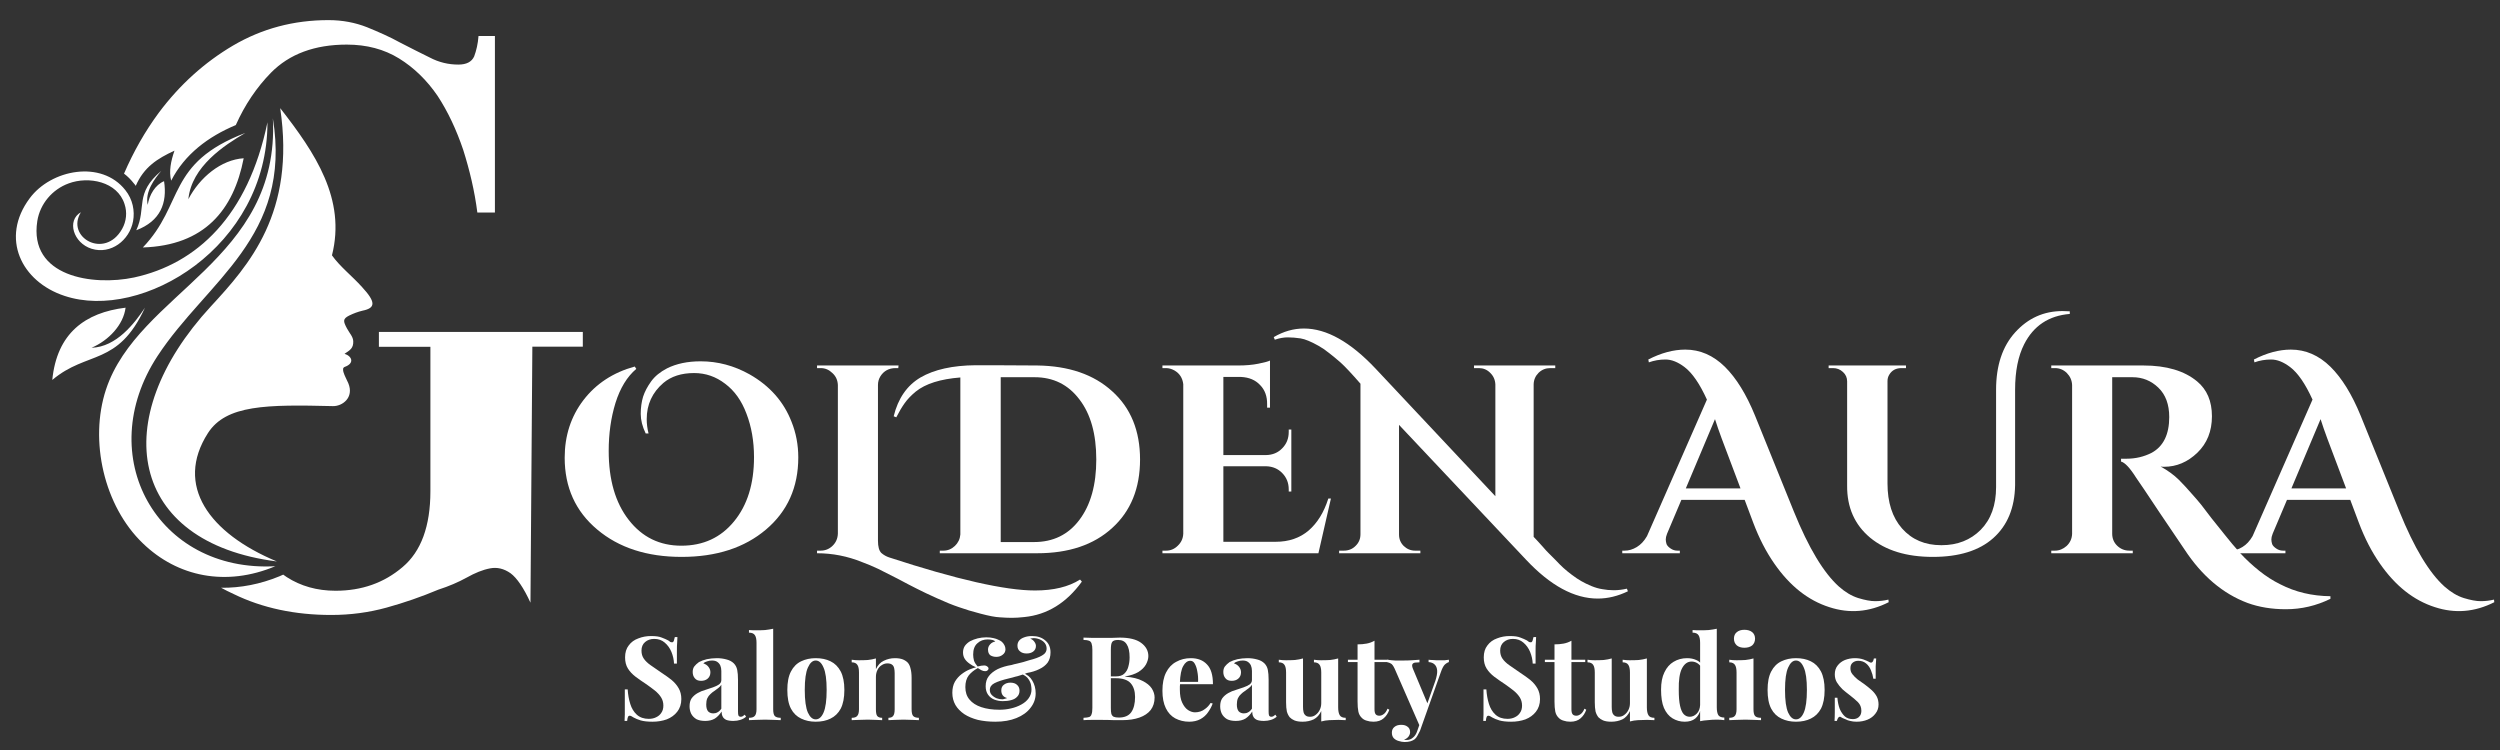 <svg xmlns="http://www.w3.org/2000/svg" xmlns:xlink="http://www.w3.org/1999/xlink" width="200" zoomAndPan="magnify" viewBox="0 0 150 45" height="60" preserveAspectRatio="xMidYMid meet" version="1.0"><rect x="0" y="0" width="150" height="45" fill="#333333" stroke="none"/><defs><g/><clipPath id="f84b419990"><path d="M 0 1.199 L 35 1.199 L 35 37 L 0 37 Z M 0 1.199 " clip-rule="nonzero"/></clipPath></defs><g clip-path="url(#f84b419990)"><path fill="#ffffff" d="M 16.992 34.477 C 17.059 34.527 17.121 34.574 17.203 34.625 C 18.039 35.164 19.02 35.445 20.133 35.445 C 21.703 35.445 23.043 34.973 24.156 34.023 C 25.266 33.09 25.824 31.566 25.824 29.477 L 25.824 20.809 L 22.734 20.809 L 22.734 19.918 L 34.969 19.918 L 34.969 20.801 L 31.941 20.801 L 31.828 36.16 C 31.418 35.262 31.008 34.672 30.633 34.395 C 30.238 34.117 29.828 34.02 29.406 34.102 C 28.965 34.184 28.492 34.379 28 34.656 C 27.496 34.934 26.922 35.18 26.301 35.379 C 25.285 35.805 24.254 36.164 23.191 36.457 C 22.129 36.75 21.02 36.898 19.871 36.898 C 17.715 36.898 15.75 36.488 14.016 35.641 C 13.754 35.527 13.512 35.395 13.266 35.266 C 14.426 35.281 15.621 35.051 16.766 34.578 Z M 16.371 7.098 C 17.535 14.23 12.43 16.828 9.453 21.359 C 5.523 27.363 9.418 34.363 16.52 33.973 C 13.559 35.215 10.648 34.609 8.57 32.598 C 6.246 30.371 5.344 26.445 6.359 23.371 C 8.289 17.531 16.812 15.648 16.371 7.098 Z M 16.047 7.34 C 14.883 12.969 11.809 15.828 8.047 16.648 C 5.574 17.172 1.715 16.613 2.238 13.262 C 2.402 12.23 3.137 11.363 4.121 11.004 C 5.316 10.559 7.047 10.891 7.473 12.246 C 7.637 12.734 7.586 13.273 7.328 13.734 C 6.281 15.598 3.922 14.223 4.855 12.734 C 3.988 13.223 4.395 14.582 5.496 14.926 C 6.656 15.285 7.77 14.418 7.984 13.273 C 8.098 12.652 7.965 11.965 7.523 11.41 C 6.086 9.578 3.059 10.168 1.781 11.898 C 0 14.285 1.277 16.902 3.875 17.754 C 8.504 19.297 16.059 14.832 16.047 7.34 Z M 11.301 11.953 C 11.984 10.645 13.262 9.582 14.621 9.496 C 14.016 12.609 12.266 14.73 8.57 14.848 C 11.07 12.246 9.973 9.793 14.719 7.977 C 13.457 8.715 11.496 9.988 11.301 11.953 Z M 8.863 12.293 C 8.957 11.688 9.32 11.086 9.844 10.871 C 10.043 12.18 9.633 13.262 8.176 13.816 C 8.816 12.441 8.047 11.625 9.68 10.25 C 9.289 10.711 8.684 11.496 8.863 12.293 Z M 5.492 20.867 C 6.52 20.426 7.406 19.492 7.535 18.461 C 5.117 18.754 3.414 19.984 3.137 22.797 C 5.25 21.016 7.062 21.996 8.699 18.461 C 8.074 19.395 6.996 20.816 5.492 20.867 Z M 16.812 6.488 C 18.922 9.188 20.77 11.953 19.918 15.32 C 20.391 15.992 21.129 16.562 21.719 17.219 C 22.551 18.121 22.551 18.48 21.75 18.641 C 21.473 18.707 21.211 18.805 20.949 18.934 C 20.555 19.133 20.59 19.277 20.816 19.703 C 20.996 20.031 21.18 20.195 21.195 20.473 C 21.211 20.898 20.996 21.012 20.672 21.227 C 21.133 21.375 21.277 21.801 20.688 22.012 C 20.559 22.062 20.574 22.176 20.605 22.32 C 20.672 22.551 20.816 22.797 20.898 22.992 C 21.258 23.859 20.539 24.379 19.98 24.367 C 16.004 24.27 13.57 24.285 12.477 25.984 C 10.465 29.125 12.543 31.992 16.613 33.688 C 7.75 32.559 6.375 25.184 12.656 18.379 C 14.934 15.91 17.746 12.77 16.812 6.488 Z M 29.688 12.754 L 28.641 12.754 C 28.477 11.461 28.18 10.219 27.793 8.992 C 27.383 7.781 26.875 6.699 26.254 5.75 C 25.613 4.816 24.848 4.066 23.945 3.508 C 23.047 2.953 22 2.676 20.805 2.676 C 18.891 2.676 17.371 3.234 16.258 4.363 C 15.395 5.246 14.688 6.293 14.148 7.504 C 12.48 8.203 11.074 9.266 10.27 10.84 C 10.125 10.281 10.254 9.66 10.469 9.039 C 9.438 9.516 8.637 10.023 8.145 11.152 C 8.113 11.102 8.078 11.055 8.031 11.004 C 7.852 10.777 7.656 10.578 7.441 10.418 C 8.016 9.09 8.703 7.883 9.523 6.77 C 10.781 5.086 12.27 3.742 13.988 2.73 C 15.723 1.715 17.617 1.207 19.711 1.207 C 20.547 1.207 21.312 1.355 22.02 1.633 C 22.707 1.914 23.379 2.207 24 2.551 C 24.621 2.875 25.223 3.172 25.781 3.449 C 26.336 3.742 26.91 3.875 27.5 3.875 C 27.988 3.875 28.301 3.711 28.449 3.387 C 28.578 3.043 28.676 2.633 28.711 2.16 L 29.695 2.16 L 29.695 12.754 Z M 29.688 12.754 " fill-opacity="1" fill-rule="evenodd"/></g><g fill="#ffffff" fill-opacity="1"><g transform="translate(33.397, 33.195)"><g><path d="M 5.344 -7.188 C 5.145 -7.602 5.047 -7.992 5.047 -8.359 C 5.047 -8.734 5.094 -9.078 5.188 -9.391 C 5.289 -9.703 5.453 -10.008 5.672 -10.312 C 5.898 -10.625 6.219 -10.883 6.625 -11.094 C 7.188 -11.375 7.859 -11.516 8.641 -11.516 C 9.672 -11.516 10.648 -11.254 11.578 -10.734 C 12.785 -10.047 13.625 -9.098 14.094 -7.891 C 14.363 -7.223 14.5 -6.508 14.5 -5.75 C 14.5 -3.957 13.852 -2.516 12.562 -1.422 C 11.27 -0.328 9.582 0.219 7.5 0.219 C 5.426 0.219 3.738 -0.328 2.438 -1.422 C 1.133 -2.516 0.484 -3.953 0.484 -5.734 C 0.484 -7.055 0.859 -8.207 1.609 -9.188 C 2.367 -10.176 3.395 -10.848 4.688 -11.203 L 4.781 -11.062 C 4.227 -10.594 3.812 -9.91 3.531 -9.016 C 3.258 -8.129 3.125 -7.172 3.125 -6.141 C 3.125 -4.41 3.523 -3.031 4.328 -2 C 5.129 -0.969 6.18 -0.453 7.484 -0.453 C 8.797 -0.453 9.848 -0.938 10.641 -1.906 C 11.441 -2.875 11.844 -4.16 11.844 -5.766 C 11.844 -6.723 11.691 -7.594 11.391 -8.375 C 11.098 -9.156 10.672 -9.754 10.109 -10.172 C 9.555 -10.598 8.938 -10.812 8.25 -10.812 C 7.488 -10.812 6.875 -10.613 6.406 -10.219 C 5.738 -9.645 5.406 -8.922 5.406 -8.047 C 5.406 -7.766 5.441 -7.477 5.516 -7.188 Z M 5.344 -7.188 "/></g></g></g><g fill="#ffffff" fill-opacity="1"><g transform="translate(48.35, 33.195)"><g><path d="M 13.75 2.234 C 14.863 2.234 15.766 2.016 16.453 1.578 L 16.562 1.703 C 15.633 2.984 14.484 3.691 13.109 3.828 C 12.828 3.859 12.578 3.875 12.359 3.875 C 12.148 3.875 11.91 3.863 11.641 3.844 C 11.367 3.832 10.984 3.758 10.484 3.625 C 9.992 3.5 9.562 3.367 9.188 3.234 C 8.812 3.109 8.375 2.93 7.875 2.703 C 7.383 2.484 6.977 2.289 6.656 2.125 C 6.344 1.969 5.961 1.77 5.516 1.531 C 5.066 1.301 4.676 1.102 4.344 0.938 C 4.008 0.781 3.688 0.645 3.375 0.531 C 2.5 0.176 1.598 0 0.672 0 L 0.672 -0.156 L 0.891 -0.156 C 1.16 -0.156 1.395 -0.25 1.594 -0.438 C 1.801 -0.633 1.91 -0.879 1.922 -1.172 L 1.922 -10.094 C 1.91 -10.383 1.801 -10.625 1.594 -10.812 C 1.395 -11.008 1.16 -11.109 0.891 -11.109 L 0.672 -11.109 L 0.672 -11.266 L 5.562 -11.266 L 5.547 -11.109 L 5.391 -11.109 C 4.984 -11.109 4.676 -10.941 4.469 -10.609 C 4.375 -10.453 4.328 -10.281 4.328 -10.094 L 4.328 -0.75 C 4.328 -0.395 4.395 -0.148 4.531 -0.016 C 4.676 0.109 4.832 0.195 5 0.25 C 9.039 1.57 11.957 2.234 13.75 2.234 Z M 13.75 2.234 "/></g></g></g><g fill="#ffffff" fill-opacity="1"><g transform="translate(55.215, 33.195)"><g><path d="M 3.328 -11.281 C 3.516 -11.281 3.848 -11.281 4.328 -11.281 C 4.805 -11.281 5.703 -11.273 7.016 -11.266 C 8.91 -11.242 10.41 -10.727 11.516 -9.719 C 12.629 -8.719 13.188 -7.352 13.188 -5.625 C 13.188 -3.895 12.629 -2.523 11.516 -1.516 C 10.41 -0.504 8.91 0 7.016 0 L 1.172 0 L 1.172 -0.156 L 1.391 -0.156 C 1.648 -0.156 1.879 -0.25 2.078 -0.438 C 2.273 -0.625 2.383 -0.852 2.406 -1.125 L 2.406 -10.547 C 1.207 -10.453 0.316 -10.172 -0.266 -9.703 C -0.547 -9.473 -0.77 -9.238 -0.938 -9 C -1.102 -8.77 -1.27 -8.488 -1.438 -8.156 L -1.594 -8.219 C -1.332 -9.289 -0.797 -10.066 0.016 -10.547 C 0.836 -11.023 1.941 -11.27 3.328 -11.281 Z M 6.828 -0.672 C 7.973 -0.672 8.879 -1.113 9.547 -2 C 10.223 -2.895 10.562 -4.102 10.562 -5.625 C 10.562 -7.156 10.223 -8.359 9.547 -9.234 C 8.879 -10.117 7.984 -10.562 6.859 -10.562 C 6.848 -10.562 6.836 -10.562 6.828 -10.562 L 4.828 -10.562 L 4.828 -0.672 Z M 6.828 -0.672 "/></g></g></g><g fill="#ffffff" fill-opacity="1"><g transform="translate(69.074, 33.195)"><g><path d="M 0.891 -0.156 C 1.16 -0.156 1.395 -0.254 1.594 -0.453 C 1.801 -0.648 1.91 -0.891 1.922 -1.172 L 1.922 -10.141 C 1.879 -10.516 1.703 -10.789 1.391 -10.969 C 1.223 -11.062 1.055 -11.109 0.891 -11.109 L 0.672 -11.109 L 0.672 -11.266 L 5.203 -11.266 C 5.672 -11.266 6.082 -11.301 6.438 -11.375 C 6.789 -11.445 7.02 -11.508 7.125 -11.562 L 7.125 -8.734 L 6.953 -8.734 L 6.953 -8.938 C 6.961 -9.414 6.82 -9.801 6.531 -10.094 C 6.25 -10.395 5.867 -10.555 5.391 -10.578 L 4.328 -10.578 L 4.328 -5.891 L 6.891 -5.891 C 7.285 -5.898 7.609 -6.035 7.859 -6.297 C 8.117 -6.555 8.25 -6.883 8.25 -7.281 L 8.25 -7.422 L 8.406 -7.422 L 8.406 -3.703 L 8.25 -3.703 L 8.25 -3.828 C 8.25 -4.223 8.117 -4.551 7.859 -4.812 C 7.609 -5.07 7.289 -5.207 6.906 -5.219 L 4.328 -5.219 L 4.328 -0.688 L 7.469 -0.688 C 8.25 -0.688 8.906 -0.91 9.438 -1.359 C 9.969 -1.816 10.363 -2.457 10.625 -3.281 L 10.781 -3.281 L 10.031 0 L 0.672 0 L 0.672 -0.156 Z M 0.891 -0.156 "/></g></g></g><g fill="#ffffff" fill-opacity="1"><g transform="translate(79.847, 33.195)"><g><path d="M 15.031 1.672 C 15.207 1.773 15.41 1.875 15.641 1.969 C 15.867 2.062 16.086 2.125 16.297 2.156 C 16.504 2.195 16.734 2.219 16.984 2.219 C 17.234 2.219 17.492 2.188 17.766 2.125 L 17.828 2.281 C 17.234 2.57 16.629 2.719 16.016 2.719 C 14.609 2.719 13.176 1.941 11.719 0.391 L 4.094 -7.703 L 4.094 -1.125 C 4.094 -0.852 4.188 -0.625 4.375 -0.438 C 4.57 -0.25 4.801 -0.156 5.062 -0.156 L 5.375 -0.156 L 5.375 0 L 0.5 0 L 0.5 -0.156 L 0.781 -0.156 C 1.062 -0.156 1.297 -0.25 1.484 -0.438 C 1.68 -0.625 1.781 -0.859 1.781 -1.141 L 1.781 -10.172 C 1.258 -10.773 0.863 -11.195 0.594 -11.438 C 0.32 -11.676 0.082 -11.875 -0.125 -12.031 C -0.332 -12.195 -0.531 -12.332 -0.719 -12.438 C -1.176 -12.695 -1.539 -12.848 -1.812 -12.891 C -2.082 -12.93 -2.336 -12.953 -2.578 -12.953 C -2.828 -12.953 -3.086 -12.906 -3.359 -12.812 L -3.422 -12.969 C -2.836 -13.312 -2.234 -13.484 -1.609 -13.484 C -0.254 -13.484 1.176 -12.68 2.688 -11.078 L 9.875 -3.422 L 9.875 -10.125 C 9.863 -10.406 9.758 -10.641 9.562 -10.828 C 9.375 -11.016 9.148 -11.109 8.891 -11.109 L 8.594 -11.109 L 8.594 -11.266 L 13.469 -11.266 L 13.469 -11.109 L 13.172 -11.109 C 12.898 -11.109 12.664 -11.016 12.469 -10.828 C 12.281 -10.641 12.18 -10.41 12.172 -10.141 L 12.172 -0.984 L 12.422 -0.719 C 12.484 -0.656 12.582 -0.547 12.719 -0.391 C 12.852 -0.234 12.973 -0.102 13.078 0 C 13.191 0.113 13.332 0.254 13.5 0.422 C 13.664 0.598 13.816 0.75 13.953 0.875 C 14.098 1.008 14.27 1.148 14.469 1.297 C 14.676 1.453 14.863 1.578 15.031 1.672 Z M 15.031 1.672 "/></g></g></g><g fill="#ffffff" fill-opacity="1"><g transform="translate(93.754, 33.195)"><g/></g></g><g fill="#ffffff" fill-opacity="1"><g transform="translate(97.774, 33.195)"><g><path d="M 15.547 2.938 C 14.379 3.531 13.191 3.629 11.984 3.234 C 10.711 2.828 9.613 1.957 8.688 0.625 C 8.195 -0.082 7.773 -0.898 7.422 -1.828 L 6.906 -3.203 L 3.109 -3.203 L 2.25 -1.172 C 2.195 -1.035 2.172 -0.922 2.172 -0.828 C 2.172 -0.742 2.188 -0.648 2.219 -0.547 C 2.258 -0.453 2.344 -0.363 2.469 -0.281 C 2.594 -0.195 2.727 -0.156 2.875 -0.156 L 3.016 -0.156 L 3.016 0 L -0.438 0 L -0.438 -0.156 L -0.297 -0.156 C -0.047 -0.156 0.195 -0.227 0.438 -0.375 C 0.676 -0.52 0.879 -0.738 1.047 -1.031 L 4.641 -9.219 C 4.211 -10.164 3.766 -10.816 3.297 -11.172 C 2.898 -11.473 2.52 -11.625 2.156 -11.625 C 1.801 -11.625 1.469 -11.566 1.156 -11.453 L 1.125 -11.625 C 1.895 -12.02 2.633 -12.219 3.344 -12.219 C 4.227 -12.219 5.02 -11.875 5.719 -11.188 C 6.406 -10.508 7.008 -9.531 7.531 -8.25 L 9.859 -2.5 C 10.742 -0.32 11.645 1.176 12.562 2 C 12.938 2.332 13.32 2.562 13.719 2.688 C 14.125 2.812 14.461 2.875 14.734 2.875 C 15.004 2.875 15.27 2.844 15.531 2.781 Z M 3.375 -3.891 L 6.656 -3.891 L 5.531 -6.875 C 5.477 -7.02 5.406 -7.223 5.312 -7.484 C 5.219 -7.754 5.156 -7.941 5.125 -8.047 Z M 3.375 -3.891 "/></g></g></g><g fill="#ffffff" fill-opacity="1"><g transform="translate(109.109, 33.195)"><g><path d="M 14.641 -14.531 C 14.785 -14.531 14.93 -14.523 15.078 -14.516 L 15.078 -14.359 C 13.816 -14.254 12.906 -13.648 12.344 -12.547 C 11.977 -11.828 11.797 -10.914 11.797 -9.812 L 11.797 -4.078 C 11.773 -2.723 11.336 -1.664 10.484 -0.906 C 9.641 -0.156 8.43 0.219 6.859 0.219 C 5.285 0.219 4.031 -0.164 3.094 -0.938 C 2.164 -1.719 1.707 -2.758 1.719 -4.062 L 1.719 -10.312 C 1.719 -10.539 1.633 -10.727 1.469 -10.875 C 1.301 -11.031 1.102 -11.109 0.875 -11.109 L 0.609 -11.109 L 0.609 -11.266 L 5.25 -11.266 L 5.25 -11.109 L 4.984 -11.109 C 4.648 -11.109 4.406 -10.977 4.25 -10.719 C 4.176 -10.602 4.141 -10.473 4.141 -10.328 L 4.141 -4.188 C 4.141 -3.051 4.43 -2.148 5.016 -1.484 C 5.609 -0.816 6.391 -0.484 7.359 -0.484 C 7.367 -0.484 7.375 -0.484 7.375 -0.484 C 7.375 -0.484 7.379 -0.484 7.391 -0.484 C 8.336 -0.484 9.117 -0.789 9.734 -1.406 C 10.348 -2.031 10.656 -2.883 10.656 -3.969 L 10.656 -9.812 C 10.656 -11.258 11.035 -12.406 11.797 -13.25 C 12.566 -14.102 13.516 -14.531 14.641 -14.531 Z M 14.641 -14.531 "/></g></g></g><g fill="#ffffff" fill-opacity="1"><g transform="translate(122.357, 33.195)"><g><path d="M 17.469 2.734 C 16.625 3.148 15.734 3.359 14.797 3.359 C 13.953 3.359 13.188 3.234 12.5 2.984 C 11.02 2.43 9.758 1.363 8.719 -0.219 C 8.457 -0.602 7.957 -1.344 7.219 -2.438 C 6.488 -3.539 6.02 -4.238 5.812 -4.531 C 5.438 -5.125 5.133 -5.445 4.906 -5.5 L 4.906 -5.672 C 4.914 -5.672 4.926 -5.672 4.938 -5.672 C 4.957 -5.672 4.977 -5.672 5 -5.672 C 5.02 -5.672 5.039 -5.672 5.062 -5.672 C 5.094 -5.672 5.125 -5.672 5.156 -5.672 C 5.188 -5.672 5.211 -5.672 5.234 -5.672 C 5.773 -5.672 6.281 -5.789 6.75 -6.031 C 7.445 -6.414 7.797 -7.129 7.797 -8.172 C 7.797 -8.93 7.578 -9.52 7.141 -9.938 C 6.711 -10.352 6.195 -10.562 5.594 -10.562 L 4.375 -10.562 L 4.375 -1.172 C 4.375 -0.891 4.473 -0.648 4.672 -0.453 C 4.879 -0.254 5.125 -0.156 5.406 -0.156 L 5.609 -0.156 L 5.609 0 L 0.719 0 L 0.719 -0.156 L 0.938 -0.156 C 1.195 -0.156 1.43 -0.25 1.641 -0.438 C 1.848 -0.633 1.957 -0.875 1.969 -1.156 L 1.969 -10.094 C 1.957 -10.375 1.852 -10.613 1.656 -10.812 C 1.457 -11.008 1.219 -11.109 0.938 -11.109 L 0.719 -11.109 L 0.719 -11.266 L 6.25 -11.266 C 7.633 -11.266 8.707 -10.945 9.469 -10.312 C 10.062 -9.82 10.359 -9.125 10.359 -8.219 C 10.359 -7.32 10.066 -6.594 9.484 -6.031 C 8.898 -5.469 8.234 -5.188 7.484 -5.188 C 7.422 -5.188 7.352 -5.191 7.281 -5.203 C 7.719 -4.961 8.082 -4.695 8.375 -4.406 C 8.664 -4.113 8.922 -3.836 9.141 -3.578 C 9.367 -3.328 9.562 -3.102 9.719 -2.906 C 9.875 -2.707 10.078 -2.441 10.328 -2.109 C 10.586 -1.785 10.859 -1.445 11.141 -1.094 C 11.422 -0.738 11.727 -0.375 12.062 0 C 12.395 0.363 12.77 0.711 13.188 1.047 C 13.602 1.379 14.023 1.648 14.453 1.859 C 15.359 2.328 16.363 2.566 17.469 2.578 Z M 17.469 2.734 "/></g></g></g><g fill="#ffffff" fill-opacity="1"><g transform="translate(134.11, 33.195)"><g><path d="M 15.547 2.938 C 14.379 3.531 13.191 3.629 11.984 3.234 C 10.711 2.828 9.613 1.957 8.688 0.625 C 8.195 -0.082 7.773 -0.898 7.422 -1.828 L 6.906 -3.203 L 3.109 -3.203 L 2.25 -1.172 C 2.195 -1.035 2.172 -0.922 2.172 -0.828 C 2.172 -0.742 2.188 -0.648 2.219 -0.547 C 2.258 -0.453 2.344 -0.363 2.469 -0.281 C 2.594 -0.195 2.727 -0.156 2.875 -0.156 L 3.016 -0.156 L 3.016 0 L -0.438 0 L -0.438 -0.156 L -0.297 -0.156 C -0.047 -0.156 0.195 -0.227 0.438 -0.375 C 0.676 -0.52 0.879 -0.738 1.047 -1.031 L 4.641 -9.219 C 4.211 -10.164 3.766 -10.816 3.297 -11.172 C 2.898 -11.473 2.52 -11.625 2.156 -11.625 C 1.801 -11.625 1.469 -11.566 1.156 -11.453 L 1.125 -11.625 C 1.895 -12.02 2.633 -12.219 3.344 -12.219 C 4.227 -12.219 5.02 -11.875 5.719 -11.188 C 6.406 -10.508 7.008 -9.531 7.531 -8.25 L 9.859 -2.5 C 10.742 -0.32 11.645 1.176 12.562 2 C 12.938 2.332 13.32 2.562 13.719 2.688 C 14.125 2.812 14.461 2.875 14.734 2.875 C 15.004 2.875 15.27 2.844 15.531 2.781 Z M 3.375 -3.891 L 6.656 -3.891 L 5.531 -6.875 C 5.477 -7.02 5.406 -7.223 5.312 -7.484 C 5.219 -7.754 5.156 -7.941 5.125 -8.047 Z M 3.375 -3.891 "/></g></g></g><g fill="#ffffff" fill-opacity="1"><g transform="translate(37.083, 43.209)"><g><path d="M 1.984 -5.047 C 2.266 -5.047 2.477 -5.016 2.625 -4.953 C 2.77 -4.898 2.898 -4.844 3.016 -4.781 C 3.066 -4.738 3.109 -4.707 3.141 -4.688 C 3.18 -4.676 3.219 -4.672 3.25 -4.672 C 3.289 -4.672 3.32 -4.695 3.344 -4.75 C 3.363 -4.801 3.383 -4.879 3.406 -4.984 L 3.562 -4.984 C 3.562 -4.891 3.555 -4.781 3.547 -4.656 C 3.535 -4.539 3.531 -4.379 3.531 -4.172 C 3.531 -3.973 3.531 -3.711 3.531 -3.391 L 3.359 -3.391 C 3.348 -3.629 3.297 -3.863 3.203 -4.094 C 3.109 -4.32 2.973 -4.508 2.797 -4.656 C 2.629 -4.801 2.422 -4.875 2.172 -4.875 C 1.953 -4.875 1.77 -4.812 1.625 -4.688 C 1.477 -4.562 1.406 -4.391 1.406 -4.172 C 1.406 -3.984 1.453 -3.82 1.547 -3.688 C 1.641 -3.551 1.773 -3.422 1.953 -3.297 C 2.129 -3.172 2.348 -3.02 2.609 -2.844 C 2.836 -2.695 3.039 -2.551 3.219 -2.406 C 3.395 -2.258 3.535 -2.094 3.641 -1.906 C 3.742 -1.727 3.797 -1.516 3.797 -1.266 C 3.797 -0.961 3.711 -0.707 3.547 -0.5 C 3.391 -0.301 3.18 -0.148 2.922 -0.047 C 2.66 0.047 2.375 0.094 2.062 0.094 C 1.77 0.094 1.535 0.066 1.359 0.016 C 1.191 -0.035 1.051 -0.094 0.938 -0.156 C 0.832 -0.227 0.754 -0.266 0.703 -0.266 C 0.648 -0.266 0.613 -0.238 0.594 -0.188 C 0.57 -0.133 0.555 -0.055 0.547 0.047 L 0.391 0.047 C 0.398 -0.066 0.406 -0.195 0.406 -0.344 C 0.406 -0.488 0.406 -0.68 0.406 -0.922 C 0.406 -1.16 0.406 -1.469 0.406 -1.844 L 0.578 -1.844 C 0.598 -1.531 0.648 -1.238 0.734 -0.969 C 0.816 -0.707 0.945 -0.492 1.125 -0.328 C 1.312 -0.16 1.551 -0.078 1.844 -0.078 C 2.008 -0.078 2.156 -0.109 2.281 -0.172 C 2.414 -0.234 2.52 -0.32 2.594 -0.438 C 2.676 -0.551 2.719 -0.695 2.719 -0.875 C 2.719 -1.062 2.672 -1.227 2.578 -1.375 C 2.484 -1.52 2.359 -1.656 2.203 -1.781 C 2.047 -1.906 1.867 -2.035 1.672 -2.172 C 1.453 -2.316 1.242 -2.461 1.047 -2.609 C 0.859 -2.754 0.707 -2.914 0.594 -3.094 C 0.477 -3.281 0.422 -3.504 0.422 -3.766 C 0.422 -4.055 0.492 -4.297 0.641 -4.484 C 0.785 -4.68 0.977 -4.82 1.219 -4.906 C 1.457 -5 1.711 -5.047 1.984 -5.047 Z M 1.984 -5.047 "/></g></g></g><g fill="#ffffff" fill-opacity="1"><g transform="translate(41.171, 43.209)"><g><path d="M 1.141 0.047 C 0.922 0.047 0.742 0.008 0.609 -0.062 C 0.473 -0.145 0.367 -0.254 0.297 -0.391 C 0.234 -0.523 0.203 -0.672 0.203 -0.828 C 0.203 -1.023 0.242 -1.188 0.328 -1.312 C 0.422 -1.438 0.539 -1.539 0.688 -1.625 C 0.832 -1.707 0.984 -1.77 1.141 -1.812 C 1.305 -1.863 1.461 -1.914 1.609 -1.969 C 1.754 -2.02 1.875 -2.078 1.969 -2.141 C 2.062 -2.211 2.109 -2.301 2.109 -2.406 L 2.109 -2.953 C 2.109 -3.078 2.086 -3.188 2.047 -3.281 C 2.004 -3.375 1.941 -3.445 1.859 -3.5 C 1.785 -3.551 1.68 -3.578 1.547 -3.578 C 1.453 -3.578 1.359 -3.562 1.266 -3.531 C 1.172 -3.508 1.094 -3.469 1.031 -3.406 C 1.164 -3.363 1.27 -3.289 1.344 -3.188 C 1.414 -3.094 1.453 -2.988 1.453 -2.875 C 1.453 -2.707 1.395 -2.578 1.281 -2.484 C 1.176 -2.398 1.047 -2.359 0.891 -2.359 C 0.723 -2.359 0.598 -2.41 0.516 -2.516 C 0.43 -2.617 0.391 -2.742 0.391 -2.891 C 0.391 -3.023 0.422 -3.133 0.484 -3.219 C 0.555 -3.312 0.648 -3.398 0.766 -3.484 C 0.898 -3.555 1.055 -3.613 1.234 -3.656 C 1.422 -3.695 1.625 -3.719 1.844 -3.719 C 2.051 -3.719 2.242 -3.691 2.422 -3.641 C 2.598 -3.598 2.742 -3.52 2.859 -3.406 C 2.961 -3.301 3.031 -3.172 3.062 -3.016 C 3.094 -2.859 3.109 -2.66 3.109 -2.422 L 3.109 -0.516 C 3.109 -0.398 3.117 -0.316 3.141 -0.266 C 3.172 -0.223 3.211 -0.203 3.266 -0.203 C 3.305 -0.203 3.348 -0.211 3.391 -0.234 C 3.43 -0.266 3.473 -0.297 3.516 -0.328 L 3.594 -0.203 C 3.488 -0.117 3.375 -0.055 3.25 -0.016 C 3.125 0.023 2.984 0.047 2.828 0.047 C 2.648 0.047 2.508 0.023 2.406 -0.016 C 2.301 -0.066 2.227 -0.133 2.188 -0.219 C 2.145 -0.301 2.125 -0.398 2.125 -0.516 C 2.008 -0.336 1.875 -0.195 1.719 -0.094 C 1.562 0 1.367 0.047 1.141 0.047 Z M 1.625 -0.406 C 1.719 -0.406 1.801 -0.426 1.875 -0.469 C 1.957 -0.508 2.035 -0.582 2.109 -0.688 L 2.109 -2.125 C 2.066 -2.051 2.004 -1.984 1.922 -1.922 C 1.848 -1.867 1.77 -1.812 1.688 -1.75 C 1.602 -1.695 1.523 -1.633 1.453 -1.562 C 1.379 -1.5 1.316 -1.414 1.266 -1.312 C 1.223 -1.207 1.203 -1.082 1.203 -0.938 C 1.203 -0.758 1.238 -0.625 1.312 -0.531 C 1.395 -0.445 1.5 -0.406 1.625 -0.406 Z M 1.625 -0.406 "/></g></g></g><g fill="#ffffff" fill-opacity="1"><g transform="translate(44.797, 43.209)"><g><path d="M 1.594 -5.484 L 1.594 -0.656 C 1.594 -0.457 1.625 -0.32 1.688 -0.25 C 1.758 -0.176 1.879 -0.141 2.047 -0.141 L 2.047 0 C 1.953 0 1.816 -0.004 1.641 -0.016 C 1.461 -0.023 1.285 -0.031 1.109 -0.031 C 0.922 -0.031 0.734 -0.023 0.547 -0.016 C 0.367 -0.004 0.234 0 0.141 0 L 0.141 -0.141 C 0.305 -0.141 0.422 -0.176 0.484 -0.25 C 0.555 -0.32 0.594 -0.457 0.594 -0.656 L 0.594 -4.641 C 0.594 -4.848 0.562 -5 0.5 -5.094 C 0.438 -5.195 0.316 -5.25 0.141 -5.25 L 0.141 -5.406 C 0.285 -5.395 0.43 -5.391 0.578 -5.391 C 0.766 -5.391 0.941 -5.395 1.109 -5.406 C 1.285 -5.426 1.445 -5.453 1.594 -5.484 Z M 1.594 -5.484 "/></g></g></g><g fill="#ffffff" fill-opacity="1"><g transform="translate(46.974, 43.209)"><g><path d="M 1.969 -3.719 C 2.312 -3.719 2.609 -3.656 2.859 -3.531 C 3.117 -3.406 3.32 -3.203 3.469 -2.922 C 3.613 -2.641 3.688 -2.27 3.688 -1.812 C 3.688 -1.344 3.613 -0.969 3.469 -0.688 C 3.32 -0.414 3.117 -0.219 2.859 -0.094 C 2.609 0.031 2.312 0.094 1.969 0.094 C 1.645 0.094 1.352 0.031 1.094 -0.094 C 0.832 -0.219 0.629 -0.414 0.484 -0.688 C 0.336 -0.969 0.266 -1.344 0.266 -1.812 C 0.266 -2.27 0.336 -2.641 0.484 -2.922 C 0.629 -3.203 0.832 -3.406 1.094 -3.531 C 1.352 -3.656 1.645 -3.719 1.969 -3.719 Z M 1.969 -3.578 C 1.781 -3.578 1.625 -3.438 1.5 -3.156 C 1.375 -2.883 1.312 -2.438 1.312 -1.812 C 1.312 -1.188 1.375 -0.734 1.5 -0.453 C 1.625 -0.18 1.781 -0.047 1.969 -0.047 C 2.164 -0.047 2.32 -0.18 2.438 -0.453 C 2.562 -0.734 2.625 -1.188 2.625 -1.812 C 2.625 -2.438 2.562 -2.883 2.438 -3.156 C 2.32 -3.438 2.164 -3.578 1.969 -3.578 Z M 1.969 -3.578 "/></g></g></g><g fill="#ffffff" fill-opacity="1"><g transform="translate(50.93, 43.209)"><g><path d="M 2.766 -3.719 C 2.961 -3.719 3.125 -3.691 3.25 -3.641 C 3.375 -3.586 3.473 -3.52 3.547 -3.438 C 3.617 -3.352 3.672 -3.238 3.703 -3.094 C 3.742 -2.957 3.766 -2.77 3.766 -2.531 L 3.766 -0.656 C 3.766 -0.457 3.797 -0.32 3.859 -0.25 C 3.93 -0.176 4.047 -0.141 4.203 -0.141 L 4.203 0 C 4.117 0 3.988 -0.004 3.812 -0.016 C 3.633 -0.023 3.457 -0.031 3.281 -0.031 C 3.102 -0.031 2.926 -0.023 2.75 -0.016 C 2.582 -0.004 2.457 0 2.375 0 L 2.375 -0.141 C 2.508 -0.141 2.602 -0.176 2.656 -0.25 C 2.719 -0.32 2.75 -0.457 2.75 -0.656 L 2.75 -2.828 C 2.75 -2.941 2.738 -3.039 2.719 -3.125 C 2.695 -3.219 2.656 -3.285 2.594 -3.328 C 2.531 -3.379 2.438 -3.406 2.312 -3.406 C 2.188 -3.406 2.07 -3.367 1.969 -3.297 C 1.863 -3.234 1.781 -3.141 1.719 -3.016 C 1.656 -2.891 1.625 -2.75 1.625 -2.594 L 1.625 -0.656 C 1.625 -0.457 1.648 -0.32 1.703 -0.25 C 1.766 -0.176 1.863 -0.141 2 -0.141 L 2 0 C 1.914 0 1.789 -0.004 1.625 -0.016 C 1.469 -0.023 1.305 -0.031 1.141 -0.031 C 0.961 -0.031 0.781 -0.023 0.594 -0.016 C 0.406 -0.004 0.266 0 0.172 0 L 0.172 -0.141 C 0.328 -0.141 0.438 -0.176 0.5 -0.25 C 0.57 -0.32 0.609 -0.457 0.609 -0.656 L 0.609 -2.859 C 0.609 -3.066 0.578 -3.219 0.516 -3.312 C 0.453 -3.414 0.336 -3.469 0.172 -3.469 L 0.172 -3.625 C 0.316 -3.602 0.461 -3.594 0.609 -3.594 C 0.797 -3.594 0.973 -3.598 1.141 -3.609 C 1.316 -3.629 1.477 -3.66 1.625 -3.703 L 1.625 -3.062 C 1.738 -3.301 1.895 -3.469 2.094 -3.562 C 2.301 -3.664 2.523 -3.719 2.766 -3.719 Z M 2.766 -3.719 "/></g></g></g><g fill="#ffffff" fill-opacity="1"><g transform="translate(55.228, 43.209)"><g/></g></g><g fill="#ffffff" fill-opacity="1"><g transform="translate(56.859, 43.209)"><g><path d="M 2.312 -4.969 C 2.488 -4.969 2.633 -4.953 2.75 -4.922 C 2.863 -4.898 2.957 -4.867 3.031 -4.828 C 3.113 -4.797 3.188 -4.754 3.25 -4.703 C 3.312 -4.648 3.363 -4.582 3.406 -4.5 C 3.445 -4.426 3.469 -4.344 3.469 -4.25 C 3.469 -4.113 3.41 -4.004 3.297 -3.922 C 3.191 -3.836 3.066 -3.797 2.922 -3.797 C 2.785 -3.797 2.664 -3.828 2.562 -3.891 C 2.469 -3.961 2.422 -4.078 2.422 -4.234 C 2.422 -4.348 2.461 -4.453 2.547 -4.547 C 2.629 -4.641 2.734 -4.695 2.859 -4.719 C 2.828 -4.758 2.77 -4.789 2.688 -4.812 C 2.602 -4.832 2.508 -4.844 2.406 -4.844 C 2.156 -4.844 1.945 -4.766 1.781 -4.609 C 1.613 -4.461 1.531 -4.238 1.531 -3.938 C 1.531 -3.82 1.547 -3.703 1.578 -3.578 C 1.617 -3.461 1.691 -3.344 1.797 -3.219 C 1.879 -3.238 1.953 -3.254 2.016 -3.266 C 2.086 -3.273 2.145 -3.281 2.188 -3.281 C 2.27 -3.281 2.332 -3.258 2.375 -3.219 C 2.426 -3.188 2.453 -3.145 2.453 -3.094 C 2.453 -3.051 2.43 -3.016 2.391 -2.984 C 2.359 -2.953 2.312 -2.938 2.25 -2.938 C 2.176 -2.938 2.098 -2.957 2.016 -3 C 1.93 -3.051 1.863 -3.094 1.812 -3.125 C 1.594 -3.008 1.41 -2.863 1.266 -2.688 C 1.129 -2.508 1.062 -2.273 1.062 -1.984 C 1.062 -1.68 1.145 -1.43 1.312 -1.234 C 1.477 -1.035 1.711 -0.883 2.016 -0.781 C 2.328 -0.676 2.691 -0.625 3.109 -0.625 C 3.336 -0.625 3.566 -0.648 3.797 -0.703 C 4.023 -0.754 4.234 -0.832 4.422 -0.938 C 4.609 -1.039 4.754 -1.164 4.859 -1.312 C 4.973 -1.469 5.031 -1.645 5.031 -1.844 C 5.031 -1.914 5.02 -2.008 5 -2.125 C 4.977 -2.238 4.926 -2.352 4.844 -2.469 C 4.77 -2.582 4.641 -2.68 4.453 -2.766 L 4.516 -2.828 C 4.766 -2.742 4.953 -2.594 5.078 -2.375 C 5.211 -2.156 5.281 -1.898 5.281 -1.609 C 5.281 -1.285 5.176 -0.992 4.969 -0.734 C 4.77 -0.473 4.488 -0.27 4.125 -0.125 C 3.77 0.02 3.348 0.094 2.859 0.094 C 2.473 0.094 2.125 0.055 1.812 -0.016 C 1.5 -0.098 1.227 -0.211 1 -0.359 C 0.77 -0.516 0.594 -0.695 0.469 -0.906 C 0.344 -1.125 0.281 -1.367 0.281 -1.641 C 0.281 -1.898 0.332 -2.125 0.438 -2.312 C 0.551 -2.5 0.688 -2.648 0.844 -2.766 C 1.008 -2.891 1.172 -2.984 1.328 -3.047 C 1.484 -3.109 1.609 -3.148 1.703 -3.172 C 1.555 -3.234 1.426 -3.305 1.312 -3.391 C 1.195 -3.473 1.102 -3.566 1.031 -3.672 C 0.957 -3.785 0.922 -3.914 0.922 -4.062 C 0.922 -4.207 0.957 -4.336 1.031 -4.453 C 1.113 -4.566 1.219 -4.66 1.344 -4.734 C 1.477 -4.805 1.629 -4.863 1.797 -4.906 C 1.961 -4.945 2.133 -4.969 2.312 -4.969 Z M 5.062 -5.047 C 5.395 -5.047 5.66 -4.957 5.859 -4.781 C 6.066 -4.613 6.172 -4.375 6.172 -4.062 C 6.172 -3.82 6.113 -3.617 6 -3.453 C 5.883 -3.297 5.719 -3.164 5.5 -3.062 C 5.289 -2.957 5.039 -2.879 4.75 -2.828 C 4.688 -2.797 4.602 -2.766 4.5 -2.734 C 4.406 -2.703 4.305 -2.672 4.203 -2.641 C 4.098 -2.617 4 -2.594 3.906 -2.562 C 3.812 -2.539 3.727 -2.52 3.656 -2.5 C 3.289 -2.414 3.008 -2.32 2.812 -2.219 C 2.625 -2.125 2.531 -1.988 2.531 -1.812 C 2.531 -1.695 2.566 -1.598 2.641 -1.516 C 2.723 -1.43 2.82 -1.363 2.938 -1.312 C 3.051 -1.27 3.164 -1.25 3.281 -1.25 C 3.312 -1.25 3.344 -1.254 3.375 -1.266 C 3.414 -1.273 3.453 -1.285 3.484 -1.297 C 3.523 -1.305 3.551 -1.316 3.562 -1.328 C 3.445 -1.359 3.359 -1.414 3.297 -1.5 C 3.242 -1.582 3.219 -1.676 3.219 -1.781 C 3.219 -1.938 3.27 -2.051 3.375 -2.125 C 3.477 -2.207 3.609 -2.25 3.766 -2.25 C 3.941 -2.25 4.078 -2.203 4.172 -2.109 C 4.266 -2.023 4.312 -1.91 4.312 -1.766 C 4.312 -1.617 4.266 -1.5 4.172 -1.406 C 4.086 -1.312 3.969 -1.242 3.812 -1.203 C 3.664 -1.16 3.5 -1.141 3.312 -1.141 C 3.133 -1.141 2.961 -1.172 2.797 -1.234 C 2.641 -1.297 2.516 -1.395 2.422 -1.531 C 2.328 -1.664 2.281 -1.832 2.281 -2.031 C 2.281 -2.281 2.344 -2.484 2.469 -2.641 C 2.594 -2.805 2.77 -2.945 3 -3.062 C 3.238 -3.176 3.52 -3.258 3.844 -3.312 C 3.938 -3.344 4.039 -3.367 4.156 -3.391 C 4.281 -3.422 4.406 -3.453 4.531 -3.484 C 4.656 -3.523 4.773 -3.562 4.891 -3.594 C 5.223 -3.676 5.477 -3.77 5.656 -3.875 C 5.844 -3.977 5.938 -4.117 5.938 -4.297 C 5.938 -4.422 5.898 -4.531 5.828 -4.625 C 5.754 -4.719 5.656 -4.789 5.531 -4.844 C 5.406 -4.895 5.281 -4.922 5.156 -4.922 C 5.113 -4.922 5.07 -4.914 5.031 -4.906 C 5 -4.906 4.973 -4.898 4.953 -4.891 C 5.066 -4.848 5.148 -4.785 5.203 -4.703 C 5.266 -4.617 5.297 -4.535 5.297 -4.453 C 5.297 -4.305 5.238 -4.191 5.125 -4.109 C 5.02 -4.035 4.891 -4 4.734 -4 C 4.578 -4 4.445 -4.039 4.344 -4.125 C 4.238 -4.207 4.188 -4.32 4.188 -4.469 C 4.188 -4.594 4.223 -4.695 4.297 -4.781 C 4.367 -4.863 4.469 -4.926 4.594 -4.969 C 4.727 -5.02 4.883 -5.047 5.062 -5.047 Z M 5.062 -5.047 "/></g></g></g><g fill="#ffffff" fill-opacity="1"><g transform="translate(63.145, 43.209)"><g/></g></g><g fill="#ffffff" fill-opacity="1"><g transform="translate(64.776, 43.209)"><g><path d="M 0.234 -4.953 C 0.359 -4.953 0.52 -4.945 0.719 -4.938 C 0.914 -4.938 1.109 -4.938 1.297 -4.938 C 1.523 -4.938 1.742 -4.938 1.953 -4.938 C 2.16 -4.945 2.312 -4.953 2.406 -4.953 C 2.977 -4.953 3.406 -4.848 3.688 -4.641 C 3.977 -4.43 4.125 -4.164 4.125 -3.844 C 4.125 -3.688 4.078 -3.52 3.984 -3.344 C 3.891 -3.176 3.738 -3.023 3.531 -2.891 C 3.32 -2.766 3.055 -2.676 2.734 -2.625 L 2.734 -2.609 C 3.172 -2.578 3.516 -2.492 3.766 -2.359 C 4.023 -2.234 4.211 -2.082 4.328 -1.906 C 4.441 -1.727 4.5 -1.547 4.5 -1.359 C 4.5 -1.066 4.422 -0.816 4.266 -0.609 C 4.109 -0.41 3.883 -0.258 3.594 -0.156 C 3.301 -0.051 2.957 0 2.562 0 C 2.445 0 2.285 0 2.078 0 C 1.867 -0.008 1.613 -0.016 1.312 -0.016 C 1.113 -0.016 0.914 -0.016 0.719 -0.016 C 0.52 -0.016 0.359 -0.008 0.234 0 L 0.234 -0.141 C 0.391 -0.148 0.504 -0.164 0.578 -0.188 C 0.648 -0.219 0.695 -0.273 0.719 -0.359 C 0.75 -0.441 0.766 -0.566 0.766 -0.734 L 0.766 -4.219 C 0.766 -4.383 0.75 -4.508 0.719 -4.594 C 0.695 -4.676 0.645 -4.734 0.562 -4.766 C 0.488 -4.797 0.379 -4.812 0.234 -4.812 Z M 2.312 -4.812 C 2.125 -4.812 2.004 -4.77 1.953 -4.688 C 1.898 -4.613 1.875 -4.457 1.875 -4.219 L 1.875 -0.734 C 1.875 -0.578 1.883 -0.457 1.906 -0.375 C 1.938 -0.289 1.984 -0.234 2.047 -0.203 C 2.117 -0.172 2.223 -0.156 2.359 -0.156 C 2.691 -0.156 2.938 -0.258 3.094 -0.469 C 3.25 -0.688 3.328 -0.992 3.328 -1.391 C 3.328 -1.742 3.238 -2.02 3.062 -2.219 C 2.883 -2.414 2.586 -2.516 2.172 -2.516 L 1.578 -2.516 C 1.578 -2.516 1.578 -2.531 1.578 -2.562 C 1.578 -2.602 1.578 -2.625 1.578 -2.625 L 2.172 -2.625 C 2.391 -2.625 2.555 -2.676 2.672 -2.781 C 2.797 -2.895 2.879 -3.035 2.922 -3.203 C 2.973 -3.379 3 -3.566 3 -3.766 C 3 -4.117 2.941 -4.379 2.828 -4.547 C 2.723 -4.723 2.551 -4.812 2.312 -4.812 Z M 2.312 -4.812 "/></g></g></g><g fill="#ffffff" fill-opacity="1"><g transform="translate(69.48, 43.209)"><g><path d="M 1.969 -3.719 C 2.383 -3.719 2.707 -3.594 2.938 -3.344 C 3.176 -3.102 3.297 -2.707 3.297 -2.156 L 0.984 -2.156 L 0.969 -2.297 L 2.406 -2.297 C 2.414 -2.523 2.398 -2.734 2.359 -2.922 C 2.328 -3.117 2.273 -3.273 2.203 -3.391 C 2.141 -3.504 2.051 -3.562 1.938 -3.562 C 1.77 -3.562 1.629 -3.457 1.516 -3.25 C 1.398 -3.051 1.332 -2.711 1.312 -2.234 L 1.328 -2.203 C 1.328 -2.141 1.32 -2.078 1.312 -2.016 C 1.312 -1.961 1.312 -1.898 1.312 -1.828 C 1.312 -1.504 1.359 -1.242 1.453 -1.047 C 1.547 -0.848 1.66 -0.703 1.797 -0.609 C 1.941 -0.516 2.082 -0.469 2.219 -0.469 C 2.32 -0.469 2.426 -0.484 2.531 -0.516 C 2.633 -0.547 2.738 -0.602 2.844 -0.688 C 2.957 -0.77 3.062 -0.883 3.156 -1.031 L 3.281 -1 C 3.219 -0.82 3.125 -0.645 3 -0.469 C 2.883 -0.301 2.734 -0.164 2.547 -0.062 C 2.359 0.039 2.133 0.094 1.875 0.094 C 1.562 0.094 1.281 0.023 1.031 -0.109 C 0.789 -0.242 0.602 -0.445 0.469 -0.719 C 0.332 -1 0.266 -1.348 0.266 -1.766 C 0.266 -2.203 0.336 -2.566 0.484 -2.859 C 0.629 -3.148 0.832 -3.363 1.094 -3.5 C 1.352 -3.645 1.645 -3.719 1.969 -3.719 Z M 1.969 -3.719 "/></g></g></g><g fill="#ffffff" fill-opacity="1"><g transform="translate(73.008, 43.209)"><g><path d="M 1.141 0.047 C 0.922 0.047 0.742 0.008 0.609 -0.062 C 0.473 -0.145 0.367 -0.254 0.297 -0.391 C 0.234 -0.523 0.203 -0.672 0.203 -0.828 C 0.203 -1.023 0.242 -1.188 0.328 -1.312 C 0.422 -1.438 0.539 -1.539 0.688 -1.625 C 0.832 -1.707 0.984 -1.77 1.141 -1.812 C 1.305 -1.863 1.461 -1.914 1.609 -1.969 C 1.754 -2.02 1.875 -2.078 1.969 -2.141 C 2.062 -2.211 2.109 -2.301 2.109 -2.406 L 2.109 -2.953 C 2.109 -3.078 2.086 -3.188 2.047 -3.281 C 2.004 -3.375 1.941 -3.445 1.859 -3.5 C 1.785 -3.551 1.68 -3.578 1.547 -3.578 C 1.453 -3.578 1.359 -3.562 1.266 -3.531 C 1.172 -3.508 1.094 -3.469 1.031 -3.406 C 1.164 -3.363 1.27 -3.289 1.344 -3.188 C 1.414 -3.094 1.453 -2.988 1.453 -2.875 C 1.453 -2.707 1.395 -2.578 1.281 -2.484 C 1.176 -2.398 1.047 -2.359 0.891 -2.359 C 0.723 -2.359 0.598 -2.41 0.516 -2.516 C 0.43 -2.617 0.391 -2.742 0.391 -2.891 C 0.391 -3.023 0.422 -3.133 0.484 -3.219 C 0.555 -3.312 0.648 -3.398 0.766 -3.484 C 0.898 -3.555 1.055 -3.613 1.234 -3.656 C 1.422 -3.695 1.625 -3.719 1.844 -3.719 C 2.051 -3.719 2.242 -3.691 2.422 -3.641 C 2.598 -3.598 2.742 -3.52 2.859 -3.406 C 2.961 -3.301 3.031 -3.172 3.062 -3.016 C 3.094 -2.859 3.109 -2.66 3.109 -2.422 L 3.109 -0.516 C 3.109 -0.398 3.117 -0.316 3.141 -0.266 C 3.172 -0.223 3.211 -0.203 3.266 -0.203 C 3.305 -0.203 3.348 -0.211 3.391 -0.234 C 3.43 -0.266 3.473 -0.297 3.516 -0.328 L 3.594 -0.203 C 3.488 -0.117 3.375 -0.055 3.25 -0.016 C 3.125 0.023 2.984 0.047 2.828 0.047 C 2.648 0.047 2.508 0.023 2.406 -0.016 C 2.301 -0.066 2.227 -0.133 2.188 -0.219 C 2.145 -0.301 2.125 -0.398 2.125 -0.516 C 2.008 -0.336 1.875 -0.195 1.719 -0.094 C 1.562 0 1.367 0.047 1.141 0.047 Z M 1.625 -0.406 C 1.719 -0.406 1.801 -0.426 1.875 -0.469 C 1.957 -0.508 2.035 -0.582 2.109 -0.688 L 2.109 -2.125 C 2.066 -2.051 2.004 -1.984 1.922 -1.922 C 1.848 -1.867 1.77 -1.812 1.688 -1.75 C 1.602 -1.695 1.523 -1.633 1.453 -1.562 C 1.379 -1.5 1.316 -1.414 1.266 -1.312 C 1.223 -1.207 1.203 -1.082 1.203 -0.938 C 1.203 -0.758 1.238 -0.625 1.312 -0.531 C 1.395 -0.445 1.5 -0.406 1.625 -0.406 Z M 1.625 -0.406 "/></g></g></g><g fill="#ffffff" fill-opacity="1"><g transform="translate(76.634, 43.209)"><g><path d="M 3.656 -3.703 L 3.656 -0.766 C 3.656 -0.555 3.688 -0.398 3.75 -0.297 C 3.812 -0.191 3.93 -0.141 4.109 -0.141 L 4.109 0 C 3.961 -0.008 3.816 -0.016 3.672 -0.016 C 3.473 -0.016 3.289 -0.008 3.125 0 C 2.957 0.008 2.797 0.035 2.641 0.078 L 2.641 -0.547 C 2.535 -0.316 2.383 -0.148 2.188 -0.047 C 1.988 0.047 1.766 0.094 1.516 0.094 C 1.316 0.094 1.156 0.066 1.031 0.016 C 0.914 -0.035 0.82 -0.098 0.75 -0.172 C 0.676 -0.266 0.617 -0.379 0.578 -0.516 C 0.547 -0.66 0.531 -0.848 0.531 -1.078 L 0.531 -2.859 C 0.531 -3.066 0.5 -3.219 0.438 -3.312 C 0.375 -3.414 0.258 -3.469 0.094 -3.469 L 0.094 -3.625 C 0.238 -3.602 0.383 -3.594 0.531 -3.594 C 0.719 -3.594 0.895 -3.598 1.062 -3.609 C 1.238 -3.629 1.398 -3.66 1.547 -3.703 L 1.547 -0.797 C 1.547 -0.68 1.555 -0.578 1.578 -0.484 C 1.598 -0.398 1.641 -0.332 1.703 -0.281 C 1.766 -0.227 1.852 -0.203 1.969 -0.203 C 2.094 -0.203 2.203 -0.238 2.297 -0.312 C 2.398 -0.383 2.484 -0.484 2.547 -0.609 C 2.609 -0.734 2.641 -0.867 2.641 -1.016 L 2.641 -2.859 C 2.641 -3.066 2.609 -3.219 2.547 -3.312 C 2.484 -3.414 2.367 -3.469 2.203 -3.469 L 2.203 -3.625 C 2.348 -3.602 2.488 -3.594 2.625 -3.594 C 2.82 -3.594 3.004 -3.598 3.172 -3.609 C 3.348 -3.629 3.508 -3.66 3.656 -3.703 Z M 3.656 -3.703 "/></g></g></g><g fill="#ffffff" fill-opacity="1"><g transform="translate(80.876, 43.209)"><g><path d="M 1.594 -4.766 L 1.594 -3.625 L 2.422 -3.625 L 2.422 -3.484 L 1.594 -3.484 L 1.594 -0.656 C 1.594 -0.508 1.617 -0.406 1.672 -0.344 C 1.723 -0.289 1.797 -0.266 1.891 -0.266 C 1.973 -0.266 2.055 -0.297 2.141 -0.359 C 2.234 -0.422 2.312 -0.531 2.375 -0.688 L 2.484 -0.625 C 2.41 -0.414 2.297 -0.242 2.141 -0.109 C 1.992 0.023 1.789 0.094 1.531 0.094 C 1.375 0.094 1.238 0.07 1.125 0.031 C 1.008 0 0.91 -0.055 0.828 -0.141 C 0.723 -0.242 0.656 -0.367 0.625 -0.516 C 0.594 -0.672 0.578 -0.867 0.578 -1.109 L 0.578 -3.484 L 0 -3.484 L 0 -3.625 L 0.578 -3.625 L 0.578 -4.547 C 0.773 -4.547 0.957 -4.562 1.125 -4.594 C 1.289 -4.625 1.445 -4.68 1.594 -4.766 Z M 1.594 -4.766 "/></g></g></g><g fill="#ffffff" fill-opacity="1"><g transform="translate(83.34, 43.209)"><g><path d="M 3.594 -3.625 L 3.594 -3.484 C 3.5 -3.453 3.41 -3.395 3.328 -3.312 C 3.254 -3.227 3.18 -3.082 3.109 -2.875 L 2.125 -0.109 L 1.859 0.391 L 0.344 -3.078 C 0.258 -3.266 0.176 -3.375 0.094 -3.406 C 0.02 -3.445 -0.039 -3.469 -0.094 -3.469 L -0.094 -3.625 C 0.062 -3.602 0.219 -3.586 0.375 -3.578 C 0.539 -3.578 0.703 -3.578 0.859 -3.578 C 1.047 -3.578 1.219 -3.582 1.375 -3.594 C 1.539 -3.602 1.691 -3.613 1.828 -3.625 L 1.828 -3.469 C 1.734 -3.469 1.645 -3.461 1.562 -3.453 C 1.488 -3.441 1.438 -3.41 1.406 -3.359 C 1.375 -3.305 1.383 -3.211 1.438 -3.078 L 2.328 -0.953 L 2.266 -0.906 L 2.781 -2.359 C 2.863 -2.609 2.898 -2.812 2.891 -2.969 C 2.879 -3.133 2.828 -3.258 2.734 -3.344 C 2.648 -3.426 2.531 -3.473 2.375 -3.484 L 2.375 -3.625 C 2.445 -3.613 2.52 -3.609 2.594 -3.609 C 2.676 -3.609 2.758 -3.602 2.844 -3.594 C 2.926 -3.594 2.992 -3.594 3.047 -3.594 C 3.141 -3.594 3.238 -3.594 3.344 -3.594 C 3.445 -3.602 3.531 -3.613 3.594 -3.625 Z M 2.125 -0.109 L 1.859 0.641 C 1.805 0.754 1.754 0.852 1.703 0.938 C 1.66 1.02 1.609 1.086 1.547 1.141 C 1.484 1.191 1.398 1.234 1.297 1.266 C 1.191 1.297 1.07 1.312 0.938 1.312 C 0.82 1.312 0.703 1.289 0.578 1.25 C 0.461 1.219 0.363 1.16 0.281 1.078 C 0.207 0.992 0.172 0.883 0.172 0.75 C 0.172 0.602 0.223 0.488 0.328 0.406 C 0.43 0.32 0.566 0.281 0.734 0.281 C 0.891 0.281 1.016 0.316 1.109 0.391 C 1.211 0.461 1.266 0.57 1.266 0.719 C 1.266 0.812 1.234 0.898 1.172 0.984 C 1.109 1.066 1.02 1.129 0.906 1.172 C 0.926 1.18 0.953 1.188 0.984 1.188 C 1.023 1.188 1.055 1.188 1.078 1.188 C 1.211 1.188 1.332 1.141 1.438 1.047 C 1.551 0.961 1.641 0.82 1.703 0.625 L 1.953 -0.094 Z M 2.125 -0.109 "/></g></g></g><g fill="#ffffff" fill-opacity="1"><g transform="translate(86.973, 43.209)"><g/></g></g><g fill="#ffffff" fill-opacity="1"><g transform="translate(88.604, 43.209)"><g><path d="M 1.984 -5.047 C 2.266 -5.047 2.477 -5.016 2.625 -4.953 C 2.77 -4.898 2.898 -4.844 3.016 -4.781 C 3.066 -4.738 3.109 -4.707 3.141 -4.688 C 3.18 -4.676 3.219 -4.672 3.25 -4.672 C 3.289 -4.672 3.32 -4.695 3.344 -4.75 C 3.363 -4.801 3.383 -4.879 3.406 -4.984 L 3.562 -4.984 C 3.562 -4.891 3.555 -4.781 3.547 -4.656 C 3.535 -4.539 3.531 -4.379 3.531 -4.172 C 3.531 -3.973 3.531 -3.711 3.531 -3.391 L 3.359 -3.391 C 3.348 -3.629 3.297 -3.863 3.203 -4.094 C 3.109 -4.32 2.973 -4.508 2.797 -4.656 C 2.629 -4.801 2.422 -4.875 2.172 -4.875 C 1.953 -4.875 1.77 -4.812 1.625 -4.688 C 1.477 -4.562 1.406 -4.391 1.406 -4.172 C 1.406 -3.984 1.453 -3.82 1.547 -3.688 C 1.641 -3.551 1.773 -3.422 1.953 -3.297 C 2.129 -3.172 2.348 -3.02 2.609 -2.844 C 2.836 -2.695 3.039 -2.551 3.219 -2.406 C 3.395 -2.258 3.535 -2.094 3.641 -1.906 C 3.742 -1.727 3.797 -1.516 3.797 -1.266 C 3.797 -0.961 3.711 -0.707 3.547 -0.5 C 3.391 -0.301 3.18 -0.148 2.922 -0.047 C 2.66 0.047 2.375 0.094 2.062 0.094 C 1.77 0.094 1.535 0.066 1.359 0.016 C 1.191 -0.035 1.051 -0.094 0.938 -0.156 C 0.832 -0.227 0.754 -0.266 0.703 -0.266 C 0.648 -0.266 0.613 -0.238 0.594 -0.188 C 0.57 -0.133 0.555 -0.055 0.547 0.047 L 0.391 0.047 C 0.398 -0.066 0.406 -0.195 0.406 -0.344 C 0.406 -0.488 0.406 -0.68 0.406 -0.922 C 0.406 -1.16 0.406 -1.469 0.406 -1.844 L 0.578 -1.844 C 0.598 -1.531 0.648 -1.238 0.734 -0.969 C 0.816 -0.707 0.945 -0.492 1.125 -0.328 C 1.312 -0.16 1.551 -0.078 1.844 -0.078 C 2.008 -0.078 2.156 -0.109 2.281 -0.172 C 2.414 -0.234 2.52 -0.32 2.594 -0.438 C 2.676 -0.551 2.719 -0.695 2.719 -0.875 C 2.719 -1.062 2.672 -1.227 2.578 -1.375 C 2.484 -1.52 2.359 -1.656 2.203 -1.781 C 2.047 -1.906 1.867 -2.035 1.672 -2.172 C 1.453 -2.316 1.242 -2.461 1.047 -2.609 C 0.859 -2.754 0.707 -2.914 0.594 -3.094 C 0.477 -3.281 0.422 -3.504 0.422 -3.766 C 0.422 -4.055 0.492 -4.297 0.641 -4.484 C 0.785 -4.68 0.977 -4.82 1.219 -4.906 C 1.457 -5 1.711 -5.047 1.984 -5.047 Z M 1.984 -5.047 "/></g></g></g><g fill="#ffffff" fill-opacity="1"><g transform="translate(92.692, 43.209)"><g><path d="M 1.594 -4.766 L 1.594 -3.625 L 2.422 -3.625 L 2.422 -3.484 L 1.594 -3.484 L 1.594 -0.656 C 1.594 -0.508 1.617 -0.406 1.672 -0.344 C 1.723 -0.289 1.797 -0.266 1.891 -0.266 C 1.973 -0.266 2.055 -0.297 2.141 -0.359 C 2.234 -0.422 2.312 -0.531 2.375 -0.688 L 2.484 -0.625 C 2.41 -0.414 2.297 -0.242 2.141 -0.109 C 1.992 0.023 1.789 0.094 1.531 0.094 C 1.375 0.094 1.238 0.07 1.125 0.031 C 1.008 0 0.91 -0.055 0.828 -0.141 C 0.723 -0.242 0.656 -0.367 0.625 -0.516 C 0.594 -0.672 0.578 -0.867 0.578 -1.109 L 0.578 -3.484 L 0 -3.484 L 0 -3.625 L 0.578 -3.625 L 0.578 -4.547 C 0.773 -4.547 0.957 -4.562 1.125 -4.594 C 1.289 -4.625 1.445 -4.68 1.594 -4.766 Z M 1.594 -4.766 "/></g></g></g><g fill="#ffffff" fill-opacity="1"><g transform="translate(95.156, 43.209)"><g><path d="M 3.656 -3.703 L 3.656 -0.766 C 3.656 -0.555 3.688 -0.398 3.75 -0.297 C 3.812 -0.191 3.93 -0.141 4.109 -0.141 L 4.109 0 C 3.961 -0.008 3.816 -0.016 3.672 -0.016 C 3.473 -0.016 3.289 -0.008 3.125 0 C 2.957 0.008 2.797 0.035 2.641 0.078 L 2.641 -0.547 C 2.535 -0.316 2.383 -0.148 2.188 -0.047 C 1.988 0.047 1.766 0.094 1.516 0.094 C 1.316 0.094 1.156 0.066 1.031 0.016 C 0.914 -0.035 0.82 -0.098 0.75 -0.172 C 0.676 -0.266 0.617 -0.379 0.578 -0.516 C 0.547 -0.66 0.531 -0.848 0.531 -1.078 L 0.531 -2.859 C 0.531 -3.066 0.5 -3.219 0.438 -3.312 C 0.375 -3.414 0.258 -3.469 0.094 -3.469 L 0.094 -3.625 C 0.238 -3.602 0.383 -3.594 0.531 -3.594 C 0.719 -3.594 0.895 -3.598 1.062 -3.609 C 1.238 -3.629 1.398 -3.66 1.547 -3.703 L 1.547 -0.797 C 1.547 -0.68 1.555 -0.578 1.578 -0.484 C 1.598 -0.398 1.641 -0.332 1.703 -0.281 C 1.766 -0.227 1.852 -0.203 1.969 -0.203 C 2.094 -0.203 2.203 -0.238 2.297 -0.312 C 2.398 -0.383 2.484 -0.484 2.547 -0.609 C 2.609 -0.734 2.641 -0.867 2.641 -1.016 L 2.641 -2.859 C 2.641 -3.066 2.609 -3.219 2.547 -3.312 C 2.484 -3.414 2.367 -3.469 2.203 -3.469 L 2.203 -3.625 C 2.348 -3.602 2.488 -3.594 2.625 -3.594 C 2.82 -3.594 3.004 -3.598 3.172 -3.609 C 3.348 -3.629 3.508 -3.66 3.656 -3.703 Z M 3.656 -3.703 "/></g></g></g><g fill="#ffffff" fill-opacity="1"><g transform="translate(99.398, 43.209)"><g><path d="M 3.609 -5.484 L 3.609 -0.766 C 3.609 -0.555 3.641 -0.398 3.703 -0.297 C 3.773 -0.203 3.895 -0.156 4.062 -0.156 L 4.062 0 C 3.914 -0.02 3.77 -0.031 3.625 -0.031 C 3.426 -0.031 3.242 -0.02 3.078 0 C 2.91 0.008 2.754 0.031 2.609 0.062 L 2.609 -4.641 C 2.609 -4.848 2.578 -5 2.516 -5.094 C 2.453 -5.195 2.332 -5.25 2.156 -5.25 L 2.156 -5.406 C 2.301 -5.395 2.445 -5.391 2.594 -5.391 C 2.781 -5.391 2.957 -5.395 3.125 -5.406 C 3.301 -5.426 3.461 -5.453 3.609 -5.484 Z M 1.828 -3.719 C 2.035 -3.719 2.219 -3.68 2.375 -3.609 C 2.531 -3.547 2.648 -3.438 2.734 -3.281 L 2.656 -3.203 C 2.594 -3.305 2.508 -3.383 2.406 -3.438 C 2.312 -3.488 2.207 -3.516 2.094 -3.516 C 1.852 -3.516 1.66 -3.375 1.516 -3.094 C 1.379 -2.82 1.316 -2.395 1.328 -1.812 C 1.328 -1.414 1.352 -1.098 1.406 -0.859 C 1.457 -0.629 1.531 -0.461 1.625 -0.359 C 1.727 -0.254 1.848 -0.203 1.984 -0.203 C 2.141 -0.203 2.281 -0.266 2.406 -0.391 C 2.531 -0.516 2.598 -0.688 2.609 -0.906 L 2.641 -0.656 C 2.578 -0.406 2.469 -0.219 2.312 -0.094 C 2.156 0.031 1.945 0.094 1.688 0.094 C 1.414 0.094 1.172 0.023 0.953 -0.109 C 0.734 -0.242 0.562 -0.453 0.438 -0.734 C 0.32 -1.016 0.266 -1.379 0.266 -1.828 C 0.266 -2.254 0.332 -2.602 0.469 -2.875 C 0.602 -3.156 0.785 -3.363 1.016 -3.5 C 1.254 -3.645 1.523 -3.719 1.828 -3.719 Z M 1.828 -3.719 "/></g></g></g><g fill="#ffffff" fill-opacity="1"><g transform="translate(103.584, 43.209)"><g><path d="M 1.078 -5.422 C 1.273 -5.422 1.43 -5.375 1.547 -5.281 C 1.66 -5.188 1.719 -5.055 1.719 -4.891 C 1.719 -4.723 1.66 -4.586 1.547 -4.484 C 1.43 -4.391 1.273 -4.344 1.078 -4.344 C 0.891 -4.344 0.738 -4.391 0.625 -4.484 C 0.508 -4.586 0.453 -4.723 0.453 -4.891 C 0.453 -5.055 0.508 -5.188 0.625 -5.281 C 0.738 -5.375 0.891 -5.422 1.078 -5.422 Z M 1.625 -3.703 L 1.625 -0.656 C 1.625 -0.457 1.656 -0.32 1.719 -0.25 C 1.789 -0.176 1.91 -0.141 2.078 -0.141 L 2.078 0 C 1.992 0 1.859 -0.004 1.672 -0.016 C 1.492 -0.023 1.316 -0.031 1.141 -0.031 C 0.961 -0.031 0.781 -0.023 0.594 -0.016 C 0.406 -0.004 0.266 0 0.172 0 L 0.172 -0.141 C 0.328 -0.141 0.438 -0.176 0.5 -0.25 C 0.57 -0.32 0.609 -0.457 0.609 -0.656 L 0.609 -2.859 C 0.609 -3.066 0.578 -3.219 0.516 -3.312 C 0.453 -3.414 0.336 -3.469 0.172 -3.469 L 0.172 -3.625 C 0.316 -3.602 0.461 -3.594 0.609 -3.594 C 0.797 -3.594 0.973 -3.598 1.141 -3.609 C 1.316 -3.629 1.477 -3.66 1.625 -3.703 Z M 1.625 -3.703 "/></g></g></g><g fill="#ffffff" fill-opacity="1"><g transform="translate(105.789, 43.209)"><g><path d="M 1.969 -3.719 C 2.312 -3.719 2.609 -3.656 2.859 -3.531 C 3.117 -3.406 3.32 -3.203 3.469 -2.922 C 3.613 -2.641 3.688 -2.27 3.688 -1.812 C 3.688 -1.344 3.613 -0.969 3.469 -0.688 C 3.32 -0.414 3.117 -0.219 2.859 -0.094 C 2.609 0.031 2.312 0.094 1.969 0.094 C 1.645 0.094 1.352 0.031 1.094 -0.094 C 0.832 -0.219 0.629 -0.414 0.484 -0.688 C 0.336 -0.969 0.266 -1.344 0.266 -1.812 C 0.266 -2.27 0.336 -2.641 0.484 -2.922 C 0.629 -3.203 0.832 -3.406 1.094 -3.531 C 1.352 -3.656 1.645 -3.719 1.969 -3.719 Z M 1.969 -3.578 C 1.781 -3.578 1.625 -3.438 1.5 -3.156 C 1.375 -2.883 1.312 -2.438 1.312 -1.812 C 1.312 -1.188 1.375 -0.734 1.5 -0.453 C 1.625 -0.18 1.781 -0.047 1.969 -0.047 C 2.164 -0.047 2.32 -0.18 2.438 -0.453 C 2.562 -0.734 2.625 -1.188 2.625 -1.812 C 2.625 -2.438 2.562 -2.883 2.438 -3.156 C 2.32 -3.438 2.164 -3.578 1.969 -3.578 Z M 1.969 -3.578 "/></g></g></g><g fill="#ffffff" fill-opacity="1"><g transform="translate(109.744, 43.209)"><g><path d="M 1.547 -3.719 C 1.742 -3.719 1.914 -3.691 2.062 -3.641 C 2.207 -3.586 2.316 -3.539 2.391 -3.5 C 2.547 -3.395 2.645 -3.461 2.688 -3.703 L 2.828 -3.703 C 2.816 -3.578 2.805 -3.422 2.797 -3.234 C 2.797 -3.047 2.797 -2.797 2.797 -2.484 L 2.656 -2.484 C 2.633 -2.648 2.586 -2.816 2.516 -2.984 C 2.453 -3.148 2.359 -3.285 2.234 -3.391 C 2.109 -3.504 1.945 -3.562 1.75 -3.562 C 1.613 -3.562 1.5 -3.52 1.406 -3.438 C 1.32 -3.363 1.281 -3.254 1.281 -3.109 C 1.281 -2.973 1.32 -2.852 1.406 -2.75 C 1.488 -2.645 1.594 -2.539 1.719 -2.438 C 1.852 -2.344 1.992 -2.242 2.141 -2.141 C 2.297 -2.023 2.438 -1.91 2.562 -1.797 C 2.688 -1.68 2.785 -1.555 2.859 -1.422 C 2.93 -1.285 2.969 -1.125 2.969 -0.938 C 2.969 -0.727 2.906 -0.547 2.781 -0.391 C 2.664 -0.234 2.508 -0.113 2.312 -0.031 C 2.113 0.051 1.895 0.094 1.656 0.094 C 1.508 0.094 1.379 0.078 1.266 0.047 C 1.16 0.023 1.07 -0.004 1 -0.047 C 0.938 -0.078 0.875 -0.102 0.812 -0.125 C 0.758 -0.156 0.711 -0.18 0.672 -0.203 C 0.629 -0.211 0.586 -0.191 0.547 -0.141 C 0.516 -0.098 0.488 -0.035 0.469 0.047 L 0.328 0.047 C 0.336 -0.098 0.344 -0.273 0.344 -0.484 C 0.344 -0.703 0.344 -0.988 0.344 -1.344 L 0.5 -1.344 C 0.52 -1.094 0.566 -0.867 0.641 -0.672 C 0.723 -0.484 0.828 -0.332 0.953 -0.219 C 1.078 -0.113 1.238 -0.062 1.438 -0.062 C 1.52 -0.062 1.598 -0.078 1.672 -0.109 C 1.742 -0.141 1.805 -0.191 1.859 -0.266 C 1.91 -0.348 1.938 -0.445 1.938 -0.562 C 1.938 -0.77 1.867 -0.941 1.734 -1.078 C 1.598 -1.211 1.426 -1.359 1.219 -1.516 C 1.07 -1.629 0.93 -1.742 0.797 -1.859 C 0.672 -1.984 0.562 -2.117 0.469 -2.266 C 0.383 -2.41 0.344 -2.57 0.344 -2.75 C 0.344 -2.957 0.398 -3.133 0.516 -3.281 C 0.629 -3.426 0.773 -3.535 0.953 -3.609 C 1.141 -3.68 1.336 -3.719 1.547 -3.719 Z M 1.547 -3.719 "/></g></g></g></svg>